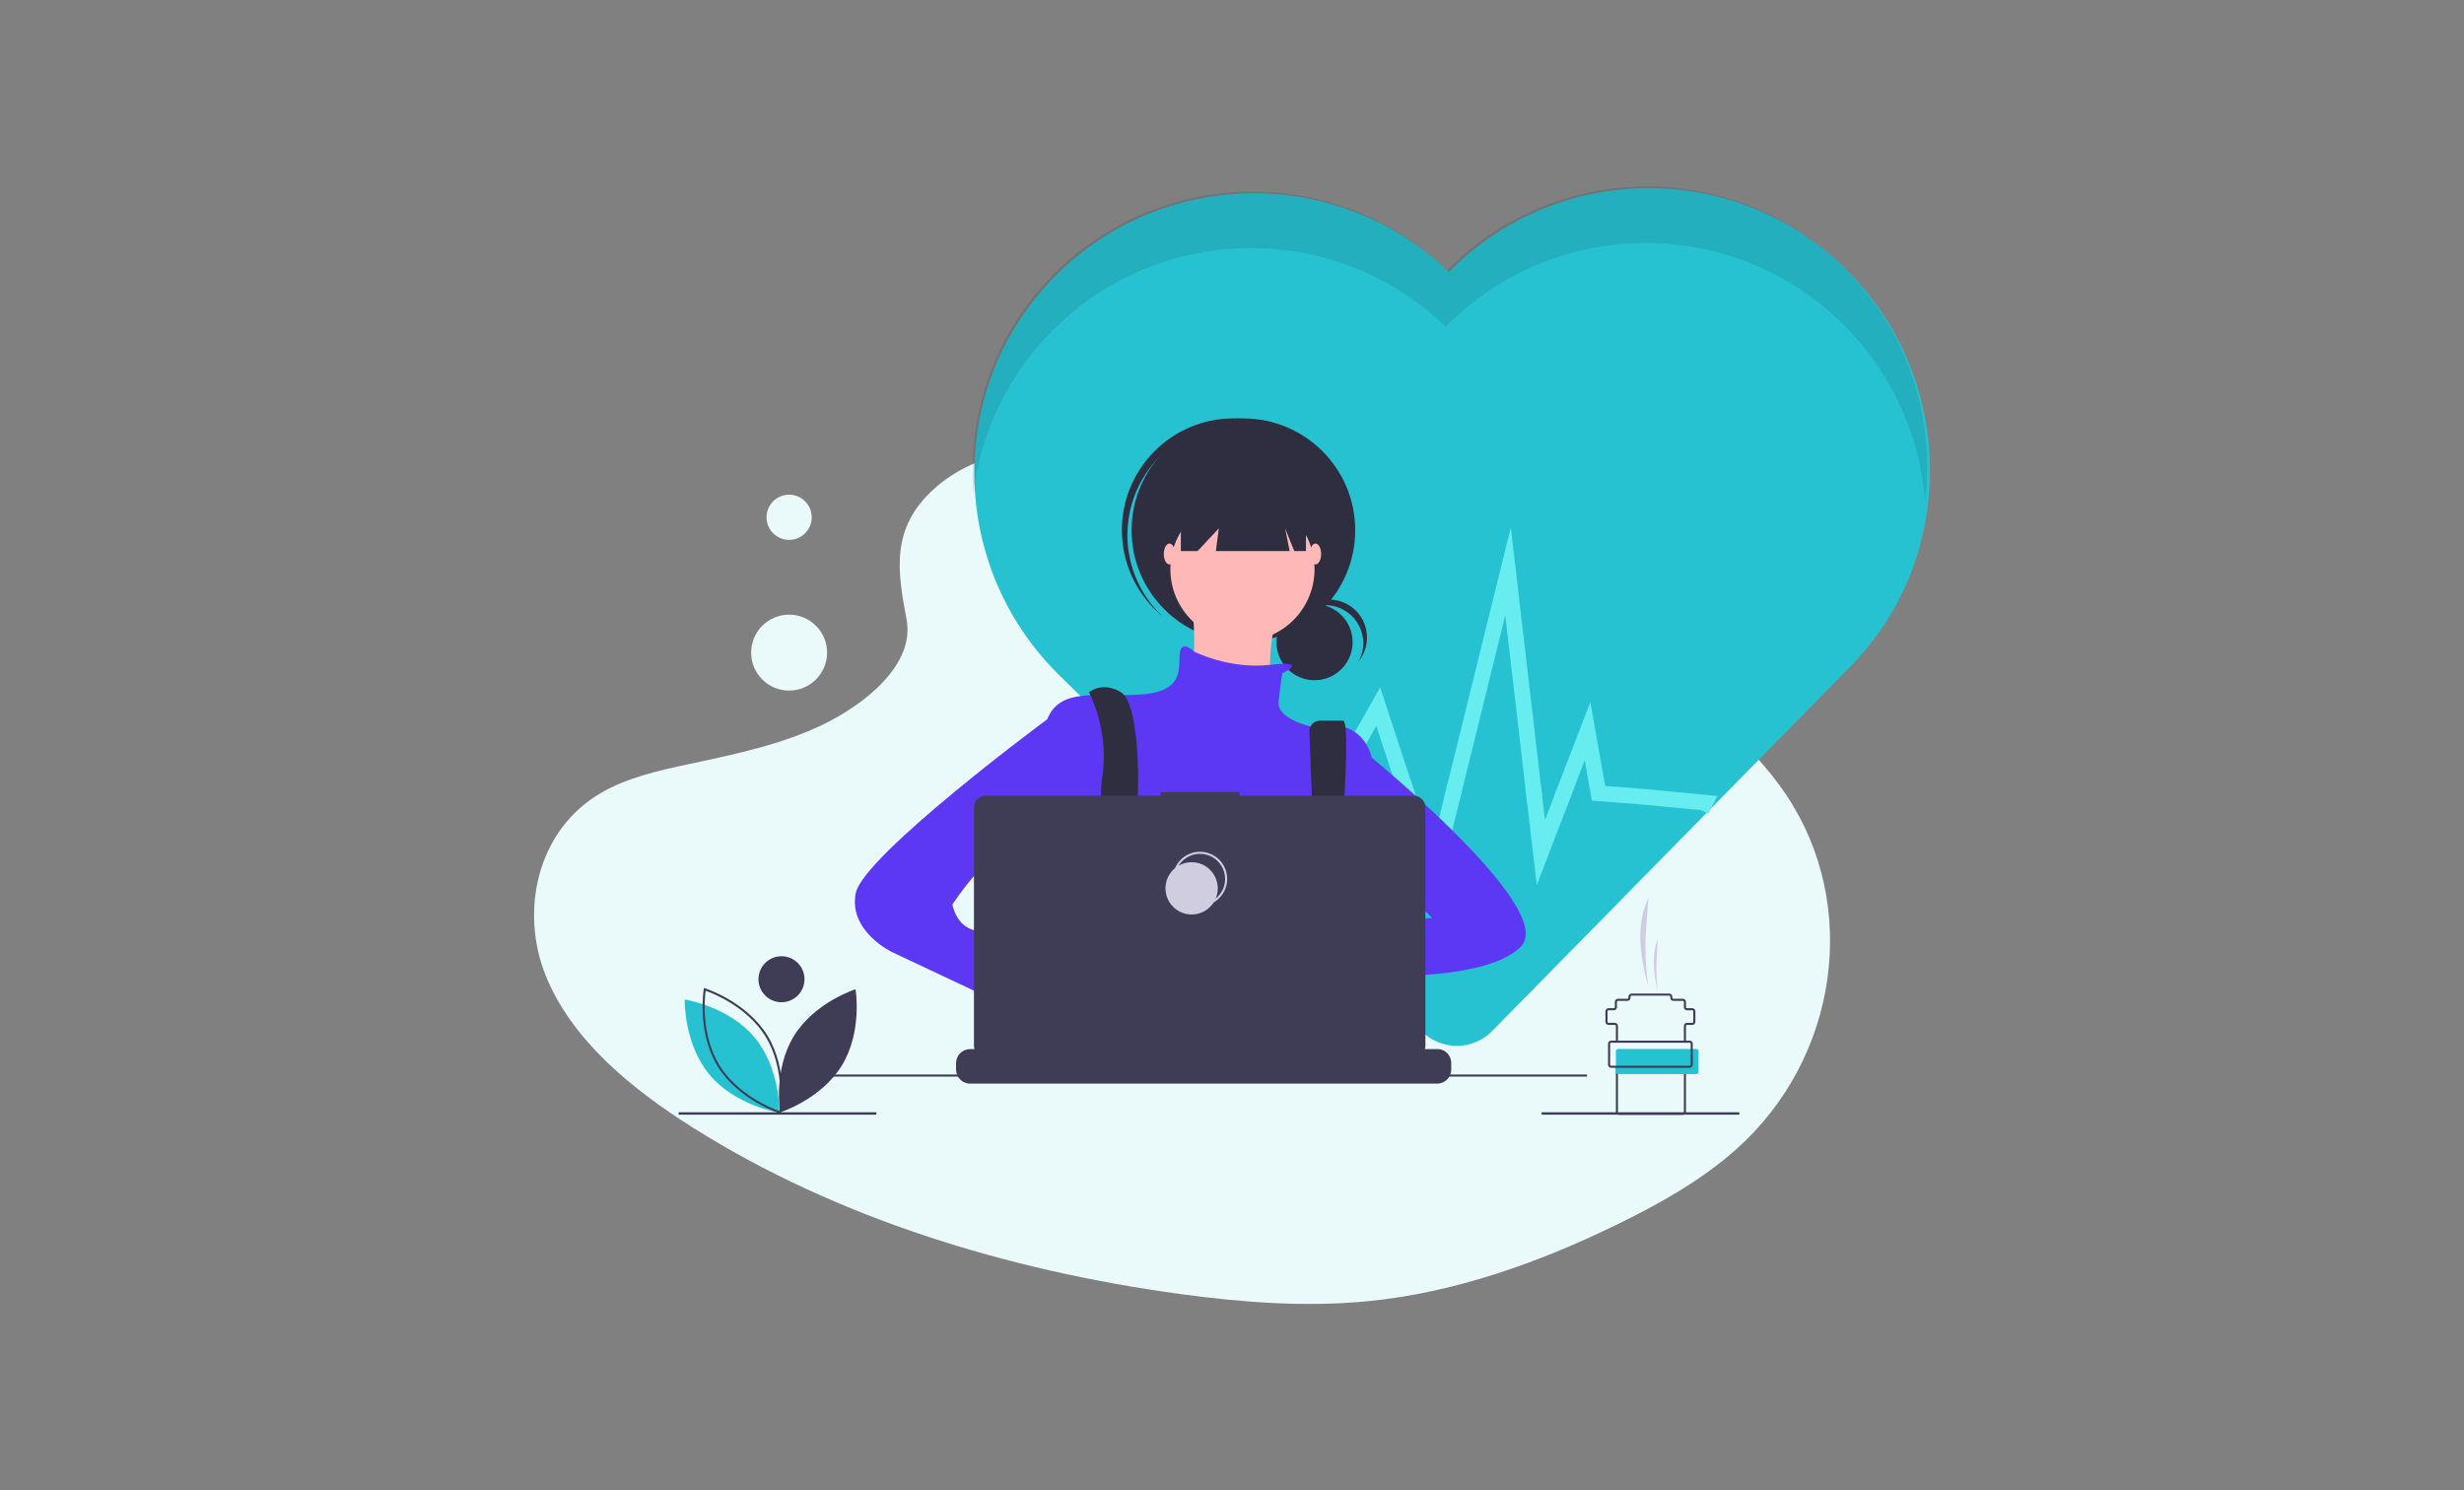 <?xml version="1.0" encoding="utf-8"?>
<!-- Generator: Adobe Illustrator 24.2.1, SVG Export Plug-In . SVG Version: 6.00 Build 0)  -->
<svg version="1.1" id="Calque_1" xmlns="http://www.w3.org/2000/svg" xmlns:xlink="http://www.w3.org/1999/xlink" x="0px" y="0px"
	 viewBox="0 0 2355.6 1425" style="enable-background:new 0 0 2355.6 1425;" xml:space="preserve">
<rect x="0" y="0" width="2355.6" height="1425" fill="#808080" stroke="none"/>
<style type="text/css">
	.st0{fill:#EAF9FA;}
	.st1{fill:#27C2D1;}
	.st2{opacity:0.1;enable-background:new    ;}
	.st3{fill:#27C2D1;stroke:#67ECEF;stroke-width:15;stroke-linecap:square;stroke-miterlimit:10;}
	.st4{fill:#2F2E41;}
	.st5{fill:#FFB8B8;}
	.st6{fill:#5D38F4;}
	.st7{fill:#6C63FF;}
	.st8{fill:#3F3D56;}
	.st9{fill:none;stroke:#D0CDE1;stroke-width:2;stroke-miterlimit:10;}
	.st10{fill:#D0CDE1;}
</style>
<g>
	<g id="Calque_3">
		<path class="st0" d="M893,467.4c42-37.9,108-45.6,168.1-42.6c188.7,9.5,359,101.4,506.3,205.5c53.3,37.7,105.8,78.3,140.5,130.1
			c70.5,105.6,49.6,251.8-48.4,338.8c-33.3,29.6-73.8,52.3-115.2,72.4c-73.8,35.8-153.3,64.4-237.1,72.6
			c-59.7,5.8-120.1,1.1-179.5-7c-165.8-22.7-328.6-72.9-465.1-158.9c-59.9-37.7-116.3-84.5-140.9-145.5
			c-24.6-61-8.9-138.2,52.2-174.3c25.3-14.9,55.5-21.7,85.1-28c43.5-9.3,87.8-18.5,127.1-37.4c40.6-19.6,88.6-57.4,80.6-100.7
			C858,546,851.1,505.2,893,467.4z"/>
		<circle class="st0" cx="754.4" cy="494.6" r="21.6"/>
		<circle class="st0" cx="754.4" cy="624" r="36.3"/>
	</g>
	<g id="Calque_2_1_">
		<path class="st1" d="M1385.1,260.1L1385.1,260.1c-105.6-102.1-274-100.1-377.2,4.8c-104.1,105.8-101.2,276.5,4.6,380.5l347,341
			c18.7,18.3,48.6,18.1,67-0.6L1769,637.3c103.7-105.6,100.6-276.8-4.9-380.6S1488.8,154.5,1385.1,260.1z"/>
		<path class="st2" d="M1383.4,258.5L1383.4,258.5c-105.6-102.1-274-100.1-377.2,4.8c-56.4,57.4-81.4,133.8-75.6,208.3
			c7-58.3,33.2-112.6,74.4-154.4c103.2-104.9,271.5-106.8,377.2-4.8l0,0c103.7-105.6,273.4-107,378.9-3.3
			c46.1,45.2,74.3,105.5,79.3,169.9c10.2-82.7-18.6-165.4-78.1-223.8C1656.8,151.4,1487.1,152.9,1383.4,258.5z"/>
		<polygon class="st3" points="1271.2,757.4 1274.4,751.8 1171.8,747.2 		"/>
		<path class="st3" d="M1380.3,756.7"/>
		<polyline class="st3" points="1343.7,755 1370.3,835.6 1389.7,757.1 		"/>
		<polyline class="st3" points="1343.7,755 1317.6,675.7 1274.4,751.8 		"/>
		<polyline class="st3" points="1466.7,760.6 1441.7,546.3 1389.7,757.1 		"/>
		<path class="st3" d="M1629.8,768c0.1-0.2,0.3-0.3,0.4-0.5l-59.5-5.7l-42.5-3.3l-10.5-59.4l-24.1,62.6"/>
		<polyline class="st3" points="1466.7,760.6 1473.1,815.2 1493.6,761.8 		"/>
	</g>
	<g id="f61e7f2c-3df8-44b9-b514-d2b672d0e0d5">
		<circle class="st4" cx="1256.7" cy="614" r="36.4"/>
		<path class="st4" d="M1266.9,578.6c20.1,0,36.4,16.3,36.4,36.4c0,6-1.5,12-4.4,17.3c12.5-15.7,10-38.6-5.7-51.1s-38.6-10-51.1,5.7
			c-1.4,1.7-2.6,3.5-3.6,5.5C1245.3,583.6,1255.8,578.6,1266.9,578.6z"/>
		<circle class="st4" cx="1188.7" cy="507" r="106.9"/>
		<path class="st4" d="M1104.8,440.7c38.3-43.1,103.8-48,148.2-11.2c-0.9-0.8-1.7-1.7-2.6-2.5c-44.1-39.2-111.7-35.2-150.9,8.9
			c-39.2,44.1-35.2,111.6,8.9,150.9c0.9,0.8,1.8,1.6,2.8,2.3C1069.3,549.4,1066.5,483.8,1104.8,440.7z"/>
		<circle class="st5" cx="1187.8" cy="544.2" r="68.9"/>
		<path class="st5" d="M1138.9,565.9c0,0,9.1,83.4-5.4,92.4c-14.5,9.1,83.4,21.7,83.4,21.7s-14.5-90.6,21.7-114.2L1138.9,565.9
			L1138.9,565.9z"/>
		<path class="st6" d="M1225.9,643.8c0,0,27-12.6-11.9-8.1s-72.4-12.7-72.4-12.7s-11.8-11.8-13.6,0.9c-1.8,12.7,5.4,36.2-34.4,39.9
			c-39.9,3.6-76.1-7.2-90.6,19.9c-14.5,27.2-7.2,145-7.2,145s27.2,97.9,48.9,112.3c21.7,14.5,212-5.4,212-5.4l54.4-97.9V723.6
			c0,0-7.2-39.9-58-29c0,0-32.6-7.2-30.8-23.6C1224,654.7,1225.9,643.8,1225.9,643.8z"/>
		<path class="st4" d="M1051.8,1010.3c1.1-4.9,1.9-7.6,1.9-7.6l-0.6-4l-6-40.5l-2.5-17.1c21.7-9.1,27.2-50.7,27.2-50.7l0.8-0.5
			l3.7-2.2l0,0l13.3-8l0.3-0.2l5.4,3.6l10.9,7.3c38.2,28.1,77.2,27.6,101.2,23.2c14.7-2.7,23.8-6.9,23.8-6.9l26.4-8.8l0.8-0.3
			l0.8,0.1l15.5,2.3h0.3l1.3,0.2l-3.6,24.8l-5.2,36c13.7,7.3,25.9,20.9,36.6,37.7c2.4,3.7,4.6,7.6,6.9,11.6
			c2.9,5.2,5.6,10.6,8.2,16.2c0.3,0.7,0.6,1.3,0.9,2c1,2.2,2,4.4,3,6.6H1047c0.4-2.2,0.7-4.3,1.1-6.3c0-0.1,0-0.1,0-0.2
			c0.1-0.7,0.2-1.3,0.4-2C1049.7,1019.8,1050.9,1014.3,1051.8,1010.3z"/>
		<path class="st4" d="M1041,661.9c0,0,19.9,36.2,12.7,81.5c-7.2,45.3,21.7,157.7,21.7,157.7l21.7-5.4c0,0-14.5-94.2-10.9-116
			s3.6-106.9-14.5-117.8S1041,661.9,1041,661.9z"/>
		<path class="st4" d="M1251.8,699.6l7.6,200.6l14.5,9.1c0,0,20.8-220.2,10-220.2h-22.1c-5.5,0-10,4.5-10,10
			C1251.8,699.3,1251.8,699.4,1251.8,699.6z"/>
		<circle class="st7" cx="1085.4" cy="887.5" r="9.1"/>
		<circle class="st7" cx="1266.6" cy="896.6" r="9.1"/>
		<polygon class="st4" points="1128.9,458.1 1128.9,526.9 1144.9,526.9 1165.2,505.2 1162.4,526.9 1232.9,526.9 1228.6,505.2 
			1237.3,526.9 1248.5,526.9 1248.5,458.1 		"/>
		<ellipse class="st5" cx="1118" cy="529.7" rx="5.4" ry="10"/>
		<ellipse class="st5" cx="1257.6" cy="529.7" rx="5.4" ry="10"/>
		<path class="st5" d="M1294.7,895.7c0,0-82.4-15.4-87.9,11.8c-5.4,27.2,91.5,15.4,91.5,15.4L1294.7,895.7z"/>
		<path class="st6" d="M1292.9,709.1c0,0,197.5,157.7,161.3,195.7c-36.2,38.1-174,27.2-174,27.2l9.1-45.3l79.7-9.1l-39.9-39.9
			l-36.2,3.6V709.1z"/>
		<path class="st5" d="M1001.2,971.8l25.4,19.9c0,0,18.1,56.2,45.3,39.9c27.2-16.3-25.4-74.3-25.4-74.3l-30.8-10.9L1001.2,971.8z"/>
		<path class="st6" d="M1026.5,680.1l-25.3,7.6c0,0-175.8,130.1-183.1,166.3c-7.2,36.2,34.4,56.2,34.4,56.2l157.7,74.3l16.3-43.5
			l-74.3-38.1c0,0,5.4-10.9-16.3-12.7s-25.4-25.4-25.4-25.4s43.5-67,67-52.6c23.6,14.5,30.8,25.4,30.8,25.4L1026.5,680.1z"/>
		<path class="st8" d="M1387.4,1016.5v6.1c0,1.7-0.3,3.3-0.9,4.9c-0.3,0.7-0.6,1.4-1,2c-2.4,4.1-6.8,6.6-11.6,6.6H927.4
			c-4.7,0-9.1-2.5-11.5-6.6c-0.4-0.6-0.7-1.3-1-2c-0.6-1.6-0.9-3.2-0.9-4.9v-6.1c0-7.4,6-13.4,13.4-13.4l0,0h25.7v-2.8
			c0-0.3,0.2-0.6,0.6-0.6l0,0h13.4c0.3,0,0.6,0.2,0.6,0.6l0,0v2.8h8.4v-2.8c0-0.3,0.2-0.6,0.6-0.6l0,0h13.4c0.3,0,0.6,0.2,0.6,0.6
			l0,0v2.8h8.4v-2.8c0-0.3,0.2-0.6,0.6-0.6l0,0h13.4c0.3,0,0.6,0.2,0.6,0.6l0,0v2.8h8.4v-2.8c0-0.3,0.2-0.6,0.6-0.6l0,0h13.4
			c0.3,0,0.6,0.2,0.6,0.6l0,0v2.8h8.4v-2.8c0-0.3,0.2-0.6,0.6-0.6l0,0h13.4c0.3,0,0.6,0.2,0.6,0.6l0,0v2.8h8.4v-2.8
			c0-0.3,0.2-0.6,0.6-0.6l0,0h13.4c0.3,0,0.6,0.2,0.6,0.6l0,0v2.8h8.4v-2.8c0-0.3,0.2-0.6,0.6-0.6l0,0h105.2c0.3,0,0.6,0.2,0.6,0.6
			l0,0v2.8h8.4v-2.8c0-0.3,0.2-0.6,0.6-0.6l0,0h13.4c0.3,0,0.6,0.3,0.6,0.6v2.8h8.4v-2.8c0-0.3,0.2-0.6,0.6-0.6l0,0h13.4
			c0.3,0,0.6,0.2,0.6,0.6l0,0v2.8h8.4v-2.8c0-0.3,0.2-0.6,0.6-0.6l0,0h13.4c0.3,0,0.6,0.2,0.6,0.6l0,0v2.8h8.4v-2.8
			c0-0.3,0.2-0.6,0.6-0.6l0,0h13.4c0.3,0,0.6,0.3,0.5,0.6v2.8h8.4v-2.8c0-0.3,0.2-0.6,0.6-0.6l0,0h13.4c0.3,0,0.6,0.2,0.6,0.6l0,0
			v2.8h8.4v-2.8c0-0.3,0.2-0.6,0.6-0.6l0,0h13.4c0.3,0,0.6,0.2,0.6,0.6l0,0v2.8h39.2C1381.4,1003,1387.4,1009,1387.4,1016.5
			L1387.4,1016.5z"/>
		<rect x="784.2" y="1027.4" class="st8" width="733" height="2"/>
		<path class="st8" d="M1351.4,760.8H1185v-3.4h-75.5v3.4H942.4c-6.2,0-11.3,5-11.3,11.3V1000c0,6.2,5,11.3,11.3,11.3h409
			c6.2,0,11.3-5,11.3-11.3V772.1C1362.7,765.9,1357.7,760.8,1351.4,760.8L1351.4,760.8z"/>
		<circle class="st9" cx="1147.2" cy="840.4" r="25"/>
		<circle class="st10" cx="1139.2" cy="849.4" r="25"/>
		<rect x="648.8" y="1063.5" class="st8" width="189" height="2.3"/>
		<rect x="1473.8" y="1063.5" class="st8" width="189" height="2.3"/>
		<path class="st8" d="M758.9,990.7c-19.9,32.5-13.1,72.9-13.1,72.9s39.1-12.3,59-44.8c19.9-32.5,13.1-72.9,13.1-72.9
			S778.8,958.2,758.9,990.7z"/>
		<path class="st1" d="M745.1,1063.9l-1.1-0.2c-0.4-0.1-41.2-6.8-65.6-36c-24.4-29.2-23.8-70.5-23.8-70.9v-1.1l1.1,0.2
			c0.4,0.1,41.2,6.8,65.6,36l0,0c24.4,29.2,23.8,70.5,23.8,70.9V1063.9z"/>
		<path class="st8" d="M746.7,1064.9l-1.1-0.3c-0.4-0.1-39.7-12.8-59.6-45.2c-19.9-32.5-13.3-73.2-13.2-73.6l0.2-1.1l1.1,0.3
			c0.4,0.1,39.7,12.8,59.6,45.2l0,0c19.9,32.5,13.3,73.2,13.2,73.6L746.7,1064.9z M674.6,947.3c-0.9,6.8-4.5,42.3,13.1,71.1
			c17.6,28.7,50.9,41.7,57.4,44c0.9-6.8,4.5-42.3-13.1-71.1l0,0C714.4,962.5,681.1,949.6,674.6,947.3L674.6,947.3z"/>
		<circle class="st8" cx="747.1" cy="936.3" r="22"/>
		<path class="st8" d="M1611.8,996h-2v-15c0-1.7,1.3-3,3-3h5c0.6,0,1-0.4,1-1v-10c0-0.6-0.4-1-1-1h-5c-1.7,0-3-1.3-3-3v-5
			c0-0.6-0.4-1-1-1h-9c-1.7,0-3-1.3-3-3v-1c0-0.6-0.4-1-1-1h-36c-0.6,0-1,0.4-1,1v1c0,1.7-1.3,3-3,3h-9c-0.6,0-1,0.4-1,1v5
			c0,1.7-1.3,3-3,3h-5c-0.6,0-1,0.4-1,1v10c0,0.6,0.4,1,1,1h6c1.7,0,3,1.3,3,3v15h-2v-15c0-0.6-0.4-1-1-1h-6c-1.7,0-3-1.3-3-3v-10
			c0-1.7,1.3-3,3-3h5c0.6,0,1-0.4,1-1v-5c0-1.7,1.3-3,3-3h9c0.6,0,1-0.4,1-1v-1c0-1.7,1.3-3,3-3h36c1.7,0,3,1.3,3,3v1
			c0,0.6,0.4,1,1,1h9c1.7,0,3,1.3,3,3v5c0,0.6,0.4,1,1,1h5c1.7,0,3,1.3,3,3v10c0,1.7-1.3,3-3,3h-5c-0.6,0-1,0.4-1,1V996z"/>
		<path class="st8" d="M1608.8,1066h-61c-1.7,0-3-1.3-3-3v-43h2v43c0,0.6,0.4,1,1,1h61c0.6,0,1-0.4,1-1v-43h2v43
			C1611.8,1064.7,1610.5,1066,1608.8,1066z"/>
		<path class="st1" d="M1546.8,1003h75c1.1,0,2,0.9,2,2v20c0,1.1-0.9,2-2,2h-75c-1.1,0-2-0.9-2-2v-20
			C1544.8,1003.9,1545.7,1003,1546.8,1003z"/>
		<path class="st8" d="M1615.3,1021h-75c-1.7,0-3-1.3-3-3v-20c0-1.7,1.3-3,3-3h75c1.7,0,3,1.3,3,3v20
			C1618.3,1019.7,1617,1021,1615.3,1021z M1540.3,997c-0.6,0-1,0.4-1,1v20c0,0.6,0.4,1,1,1h75c0.6,0,1-0.4,1-1v-20c0-0.6-0.4-1-1-1
			H1540.3z"/>
		<path class="st10" d="M1575.8,943L1575.8,943c-2.7-17.9-3.4-36.1-2.1-54.1l2.1-29.9l0,0C1564.3,882,1566.9,912.2,1575.8,943
			L1575.8,943z"/>
		<path class="st10" d="M1584.8,948L1584.8,948c-1.3-10.7-1.6-21.5-1-32.2l1-17.8l0,0C1579.2,911.7,1580.5,929.7,1584.8,948z"/>
	</g>
</g>
</svg>
